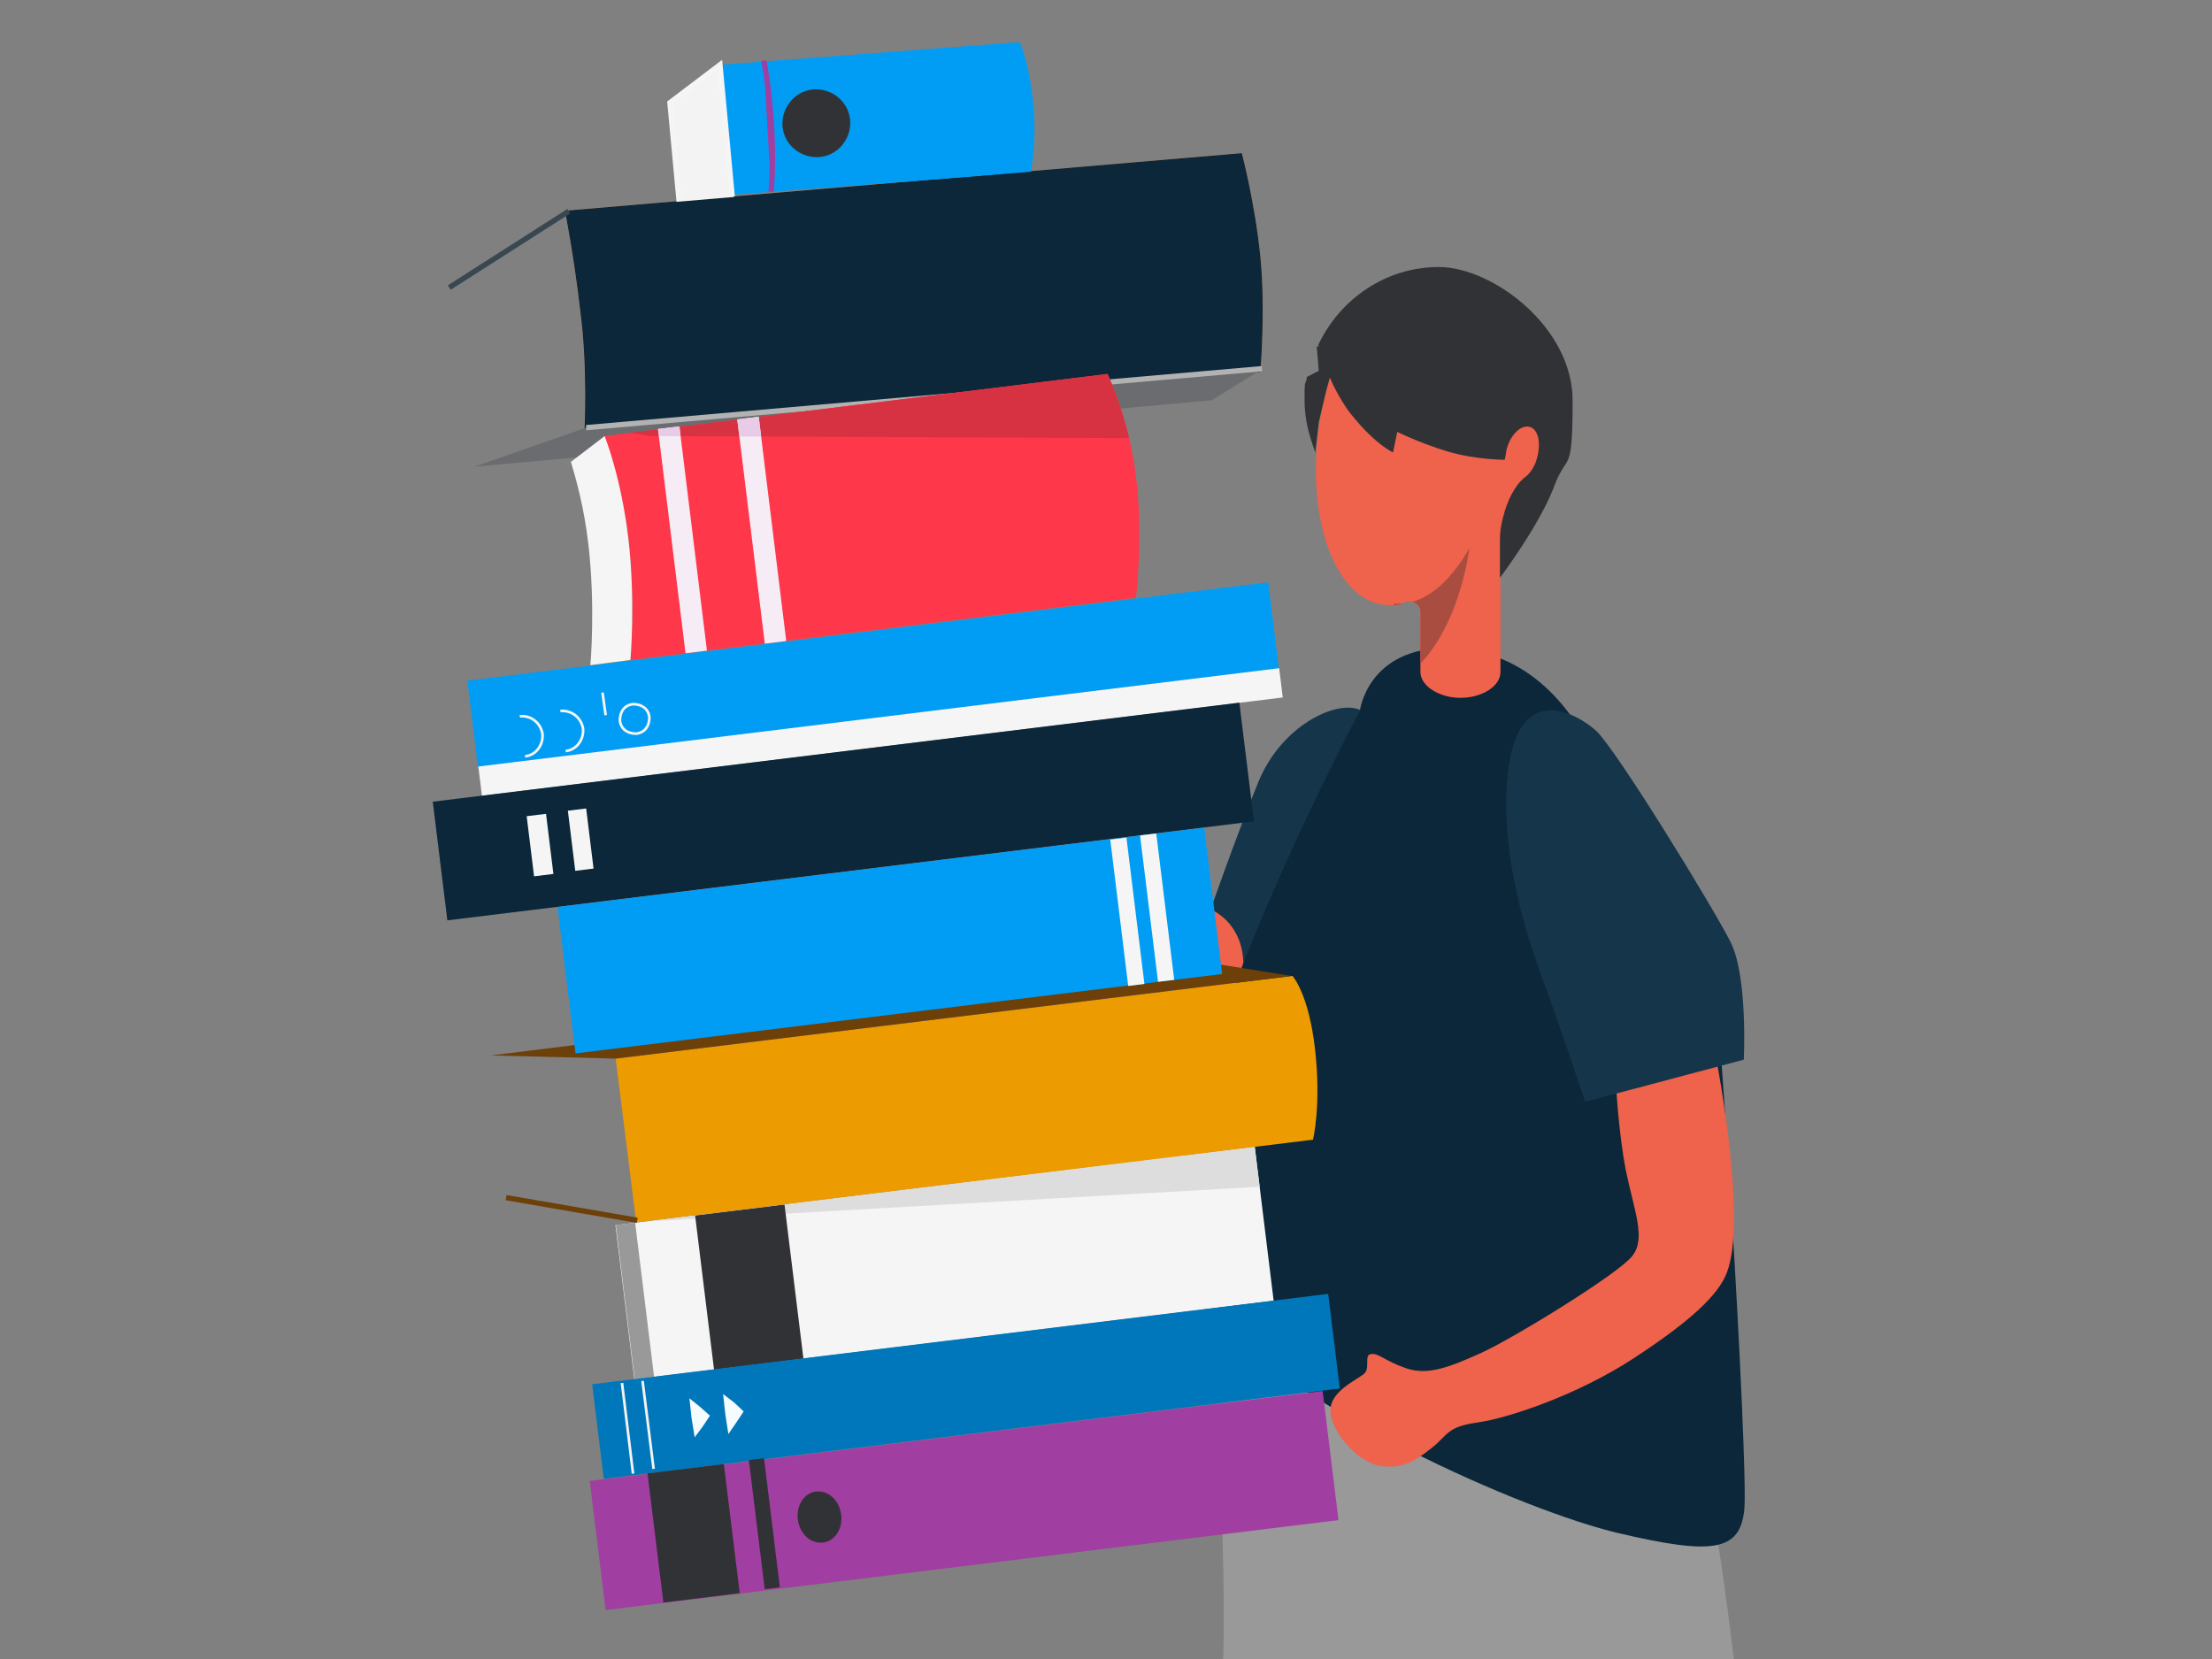 <?xml version="1.0" encoding="UTF-8"?>
<svg id="Capa_1" data-name="Capa 1" xmlns="http://www.w3.org/2000/svg" version="1.1" xmlns:xlink="http://www.w3.org/1999/xlink" viewBox="0 0 420 315">
  <rect x="0" y="0" width="420" height="315" fill="#808080" stroke="none"/>
  <defs>
    <style>
      .cls-1 {
        stroke: #6d3f09;
      }

      .cls-1, .cls-2, .cls-3, .cls-4, .cls-5, .cls-6, .cls-7, .cls-8 {
        fill: none;
      }

      .cls-1, .cls-3, .cls-4, .cls-5, .cls-6, .cls-9, .cls-7, .cls-8 {
        stroke-miterlimit: 3.9;
      }

      .cls-10 {
        fill: #f5fcff;
      }

      .cls-10, .cls-11, .cls-12, .cls-13, .cls-14, .cls-15, .cls-2, .cls-16, .cls-17, .cls-18, .cls-19, .cls-20, .cls-21, .cls-22, .cls-23, .cls-24, .cls-25, .cls-26, .cls-27, .cls-28, .cls-29, .cls-30, .cls-31, .cls-32, .cls-33 {
        stroke-width: 0px;
      }

      .cls-10, .cls-11, .cls-12, .cls-13, .cls-15, .cls-16, .cls-17, .cls-20, .cls-22, .cls-34, .cls-23, .cls-24, .cls-26, .cls-27, .cls-28, .cls-30, .cls-32, .cls-9 {
        fill-rule: evenodd;
      }

      .cls-11 {
        fill: #14354a;
      }

      .cls-12 {
        fill: #ec9b00;
      }

      .cls-35 {
        clip-path: url(#clippath-2);
      }

      .cls-13, .cls-21 {
        fill: #313235;
      }

      .cls-14, .cls-28 {
        fill: #f5f5f5;
      }

      .cls-15, .cls-19 {
        fill: #999;
      }

      .cls-16 {
        fill: #6b6c6f;
      }

      .cls-36 {
        clip-path: url(#clippath-1);
      }

      .cls-37 {
        clip-path: url(#clippath-4);
      }

      .cls-17, .cls-33 {
        fill: #0b2739;
      }

      .cls-18, .cls-32 {
        fill: #019df4;
      }

      .cls-20 {
        fill: #e7cbe7;
      }

      .cls-22 {
        fill: #ef624b;
      }

      .cls-34 {
        fill: #f3f3f3;
        stroke-miterlimit: 10;
      }

      .cls-34, .cls-5 {
        stroke: #f5f5f5;
      }

      .cls-3 {
        stroke: #384750;
      }

      .cls-4, .cls-7 {
        stroke: #1d1d1b;
      }

      .cls-23 {
        fill: #d73241;
      }

      .cls-24 {
        fill: #aa4d41;
      }

      .cls-38 {
        clip-path: url(#clippath);
      }

      .cls-25 {
        fill: #07b;
      }

      .cls-26 {
        fill: #ddd;
      }

      .cls-39 {
        clip-path: url(#clippath-3);
      }

      .cls-5, .cls-6 {
        stroke-width: .5px;
      }

      .cls-6 {
        stroke: #f3f3f3;
      }

      .cls-27 {
        fill: #ff374a;
      }

      .cls-29 {
        fill: #f6ecf6;
      }

      .cls-30 {
        fill: #6d3f09;
      }

      .cls-31, .cls-9 {
        fill: #a13ea1;
      }

      .cls-9 {
        stroke: #a13ea1;
      }

      .cls-7 {
        stroke-width: .2px;
      }

      .cls-8 {
        stroke: #b2b2b2;
      }
    </style>
    <clipPath id="clippath">
      <path class="cls-2" d="M269.7,127.6v-11.3c0-1.2-.8-2.1-2.1-2.1s-.8.2-1.2.4c-1.2.4-2.7.4-3.9.2-9.3-1.4-14.6-16.9-12-34.4,2.7-17.5,12.6-30.5,22.1-29.1,9.3,1.4,23.7,17.5,20.8,35.1-1.2,8.5-9.3,9.1-8.5,23.1v18.1c0,2.7-3.5,4.9-7.6,4.9s-7.6-2.3-7.6-4.9Z"/>
    </clipPath>
    <clipPath id="clippath-1">
      <rect class="cls-2" x="118.2" y="225.1" width="122.3" height="29.5" transform="translate(-27.9 23.6) rotate(-7)"/>
    </clipPath>
    <clipPath id="clippath-2">
      <path class="cls-2" d="M120,125.3l95.7-11.8s1.4-12.2,0-22.9c-1.2-10.7-5.4-19.6-5.4-19.6l-95.7,11.8s3.3,7.6,4.7,19.4c1.4,11.8.4,23.1.4,23.1h.2Z"/>
    </clipPath>
    <clipPath id="clippath-3">
      <rect class="cls-2" x="127.5" y="81.1" width="4.1" height="42.9" transform="translate(-11.5 16.5) rotate(-7)"/>
    </clipPath>
    <clipPath id="clippath-4">
      <rect class="cls-2" x="142.6" y="79.2" width="4.1" height="42.9" transform="translate(-11.2 18.4) rotate(-7)"/>
    </clipPath>
  </defs>
  <polygon class="cls-22" points="230.9 171.7 224.3 187.4 245.6 187.6 240.4 175 230.9 171.7"/>
  <path class="cls-15" d="M231.1,340.2h101s-4.1-39-7-53.6c-2.9-14.6-64.3-37.9-64.3-37.9l-29.7,14s1.6,34.6,1.2,50.3c-.4,15.7-1.2,27.2-1.2,27.2Z"/>
  <path class="cls-11" d="M229.9,172.7s6.2,2.3,6.2,10.7,12.2,7.2,12.2,7.2l13.6-47.2s.6-7-3.9-8.7-14.6,3.1-19,13.6c-4.3,10.5-9.1,24.3-9.1,24.3Z"/>
  <path class="cls-17" d="M275.1,123.2c15.3,0,24.1,12,28.5,22.1,4.3,10.1,18.4,21.7,20.4,28.7,2.3,7,8,104.3,7.2,112.6-.8,8-6,8.7-23.9,4.5s-62.1-23.5-80.2-43.9c-18.1-20.4,31.1-112.2,31.1-112.2,0,0,1.4-12,16.7-12l.2.2Z"/>
  <path class="cls-22" d="M306.8,205.1s.4,9.3,1.9,17.1c1.6,7.8,3.9,13,1.2,16.3-2.5,3.3-22.7,15.7-28.7,18.4-6,2.7-10.1,4.3-14.2,2.9-4.1-1.4-5.2-2.9-6.6-2.7-1.6,0,0,2.9-1.6,3.9-1.6,1.2-6.2,3.3-6.2,6.8s4.5,9.5,9.3,10.5c4.5.8,7.2-1.2,10.1-3.5,2.9-2.3,2.7-3.9,8.5-4.7s19-5.2,29.7-12.2c10.7-7,16.1-12,17.7-16.3,3.7-9.7-1.4-37.3-2.1-41-.6-3.7-19.2,4.5-19.2,4.5h.2Z"/>
  <path class="cls-11" d="M301,209.2l30.1-8s.8-15.7-2.5-22.3c-3.3-6.6-21.9-36.9-25.6-40.2-3.7-3.3-14.2-9.1-16.5,6.6-2.3,15.9,3.7,33.4,6.6,41.2,2.9,7.8,7.8,22.5,7.8,22.5v.2Z"/>
  <path class="cls-4" d="M251.3,68.8"/>
  <g>
    <path class="cls-22" d="M269.7,127.6v-11.3c0-1.2-.8-2.1-2.1-2.1s-.8.2-1.2.4c-1.2.4-2.7.4-3.9.2-9.3-1.4-14.6-16.9-12-34.4,2.7-17.5,12.6-30.5,22.1-29.1,9.3,1.4,23.7,17.5,20.8,35.1-1.2,8.5-9.3,9.1-8.5,23.1v18.1c0,2.7-3.5,4.9-7.6,4.9s-7.6-2.3-7.6-4.9Z"/>
    <g class="cls-38">
      <path class="cls-24" d="M264.8,114.6c5.4.4,10.3-3.7,14.2-10.5-2.3,15.5-10.3,27-19,26.4,0,0,4.7-15.9,4.7-15.9Z"/>
    </g>
  </g>
  <path class="cls-13" d="M250.3,65.5c4.1-8.7,12.8-14.8,22.9-14.8s25.4,11.3,25.4,25.4-1,9.9-3.3,15.7c-2.7,7.6-10.5,17.9-10.5,17.9v-7.4c0-1.2.2-2.7.6-4.1.8-3.3,2.3-6,3.9-7.4,1-.6,2.1-2.1,2.5-3.7.8-2.7.4-5.4-1.2-6-1.6-.6-3.7,1.2-4.5,4.1-.2.8-.2,1.4-.4,2.1,0,0-5.6,0-10.9-1.6s-9.5-3.7-9.5-3.7l-.8,3.9s-3.7-1.6-8.7-8.2c-1.4-2.1-2.5-4.1-3.3-6-.8,2.7-1.4,5.6-2.1,8.5-.2,1.6-.4,3.5-.6,5.2v.6c-1.2-3.1-2.1-6.4-2.1-9.9s0-2.9.4-4.1v-.4l2.3-1.2-.4-4.7.4.2Z"/>
  <g>
    <g>
      <rect class="cls-14" x="118.2" y="225.1" width="122.3" height="29.5" transform="translate(-27.9 23.6) rotate(-7)"/>
      <g class="cls-36">
        <polygon class="cls-26" points="237.3 205.9 239.8 225.3 123.3 231.9 237.3 205.9"/>
      </g>
    </g>
    <rect class="cls-21" x="133.7" y="229.6" width="17.1" height="29.5" transform="translate(-28.7 19.2) rotate(-7)"/>
    <rect class="cls-19" x="118.7" y="232.3" width="3.7" height="29.5" transform="translate(-29.2 16.5) rotate(-7)"/>
    <path class="cls-12" d="M116.9,201l128.5-15.7s3.1,3.3,4.3,14c1.2,10.7-.4,17.1-.4,17.1l-128.5,15.7s-3.9-31.1-3.9-31.1Z"/>
    <polygon class="cls-30" points="93.2 200.4 232 183.2 245.2 185.3 116.9 201 93.2 200.4"/>
    <line class="cls-1" x1="121" y1="231.7" x2="96.1" y2="227.4"/>
    <rect class="cls-18" x="89.2" y="119.8" width="153.2" height="16.5" transform="translate(-14.4 21.2) rotate(-7)"/>
    <rect class="cls-14" x="90.6" y="136.2" width="153.2" height="5.6" transform="translate(-15.7 21.4) rotate(-7)"/>
    <rect class="cls-33" x="83" y="142.7" width="154.3" height="22.7" transform="translate(-17.6 20.7) rotate(-7)"/>
    <rect class="cls-18" x="107.1" y="164.6" width="123.7" height="28" transform="translate(-20.5 21.9) rotate(-7)"/>
    <rect class="cls-25" x="113" y="254.2" width="140.8" height="18.1" transform="translate(-30.7 24.3) rotate(-7)"/>
    <rect class="cls-31" x="113" y="272.6" width="140.2" height="24.7" transform="translate(-33.4 24.4) rotate(-7)"/>
    <path class="cls-7" d="M107.6,40.1l128.1-10.9s2.5,9.5,3.5,19.6c1,10.1,0,21.7,0,21.7l-128.1,10.9s.6-11.8-.8-22.3c-1.2-10.5-2.9-19-2.9-19h.2Z"/>
    <path class="cls-32" d="M136.7,12.3l56.9-4.3s1.6,3.1,2.5,10.9-.4,13.8-.4,13.8l-56.9,4.3s-2.1-24.7-2.1-24.7Z"/>
    <polygon class="cls-34" points="136.7 12.3 127.2 19.5 129.5 44.2 139 37 136.7 12.3"/>
    <rect class="cls-21" x="124.4" y="278.8" width="14.6" height="24.7" transform="translate(-34.5 18.2) rotate(-7)"/>
    <rect class="cls-21" x="143.7" y="277" width="2.9" height="24.7" transform="translate(-34.2 19.8) rotate(-7)"/>
    <path class="cls-13" d="M151.5,288.6c-.4-2.7,1.2-5.2,3.5-5.4,2.3-.2,4.3,1.6,4.7,4.3s-1.2,5.2-3.5,5.4c-2.3.2-4.3-1.6-4.7-4.3Z"/>
    <line class="cls-6" x1="118.1" y1="262.6" x2="120.2" y2="279.8"/>
    <line class="cls-6" x1="122" y1="262.2" x2="124.1" y2="278.9"/>
    <polygon class="cls-10" points="131.9 272.9 131.3 269.2 130.9 265.5 133 267.2 134.8 268.8 133.4 270.9 131.9 272.9"/>
    <polygon class="cls-10" points="138.3 272.3 137.7 268.4 137.3 264.7 139.4 266.3 141.2 268 139.8 270.1 138.3 272.3"/>
    <rect class="cls-14" x="212.5" y="159.1" width="3.1" height="28" transform="translate(-19.5 27.4) rotate(-7)"/>
    <rect class="cls-14" x="218.2" y="158.3" width="3.1" height="28" transform="translate(-19.4 28.1) rotate(-7)"/>
    <rect class="cls-14" x="100.7" y="154.7" width="3.7" height="11.5" transform="translate(-18.8 13.7) rotate(-7)"/>
    <rect class="cls-14" x="108.5" y="153.7" width="3.5" height="11.5" transform="translate(-18.6 14.6) rotate(-7)"/>
    <path class="cls-5" d="M98.7,136c2.1-.2,3.9,1.2,4.3,3.3.2,2.1-1.2,4.1-3.3,4.3"/>
    <path class="cls-5" d="M106.4,135c2.1-.2,3.9,1.2,4.3,3.3.2,2.1-1.2,4.1-3.3,4.3"/>
    <g>
      <path class="cls-5" d="M117.7,136.8c0-1.6.8-2.9,2.5-3.1,1.6,0,2.9.8,3.1,2.5,0,1.6-.8,2.9-2.5,3.1-1.6,0-2.9-.8-3.1-2.5Z"/>
      <path class="cls-5" d="M120.6,136.4"/>
    </g>
    <line class="cls-5" x1="114.4" y1="131.5" x2="115" y2="135.8"/>
    <path class="cls-9" d="M146.4,36.4s.6-5.8,0-13.8c-.6-8-1.4-11.1-1.4-11.1"/>
    <path class="cls-13" d="M148.6,24.2c-.4-3.5,2.1-6.8,5.6-7.2,3.5-.4,6.8,2.1,7.2,5.6.4,3.5-2.1,6.8-5.6,7.2s-6.8-2.1-7.2-5.6Z"/>
    <path class="cls-17" d="M107.6,40.1l128.1-10.9s2.5,9.5,3.5,19.6c1,10.1,0,21.7,0,21.7l-128.1,10.9s.6-11.8-.8-22.3c-1.2-10.5-2.9-19-2.9-19h.2Z"/>
    <polygon class="cls-16" points="90.1 88.6 230.1 76 239.4 70.2 111.3 81.2 90.1 88.6"/>
    <line class="cls-3" x1="85.3" y1="54.6" x2="108" y2="40.1"/>
    <g>
      <line class="cls-2" x1="239.6" y1="70" x2="111.3" y2="81.2"/>
      <line class="cls-8" x1="239.6" y1="70" x2="111.3" y2="81.2"/>
    </g>
    <g>
      <path class="cls-27" d="M120,125.3l95.7-11.8s1.4-12.2,0-22.9c-1.2-10.7-5.4-19.6-5.4-19.6l-95.7,11.8s3.3,7.6,4.7,19.4c1.4,11.8.4,23.1.4,23.1h.2Z"/>
      <g class="cls-35">
        <polygon class="cls-23" points="123.5 82.8 217.7 83.2 213.6 63 101.8 79.3 123.5 82.8"/>
      </g>
    </g>
    <path class="cls-28" d="M114.8,82.8s3.1,7.6,4.5,19.4c1.4,11.8.4,23.1.4,23.1l-7.6,1s1-11.3-.4-23.1c-.8-6.8-2.3-12.2-3.3-15.5,0,0,6.4-4.9,6.4-4.9Z"/>
    <g>
      <rect class="cls-29" x="127.5" y="81.1" width="4.1" height="42.9" transform="translate(-11.5 16.5) rotate(-7)"/>
      <g class="cls-39">
        <polygon class="cls-20" points="123.5 82.8 217.7 83.2 213.6 63 101.8 79.3 123.5 82.8"/>
      </g>
    </g>
    <g>
      <rect class="cls-29" x="142.6" y="79.2" width="4.1" height="42.9" transform="translate(-11.2 18.4) rotate(-7)"/>
      <g class="cls-37">
        <polygon class="cls-20" points="123.5 82.8 217.7 83.2 213.6 63 101.8 79.3 123.5 82.8"/>
      </g>
    </g>
  </g>
</svg>